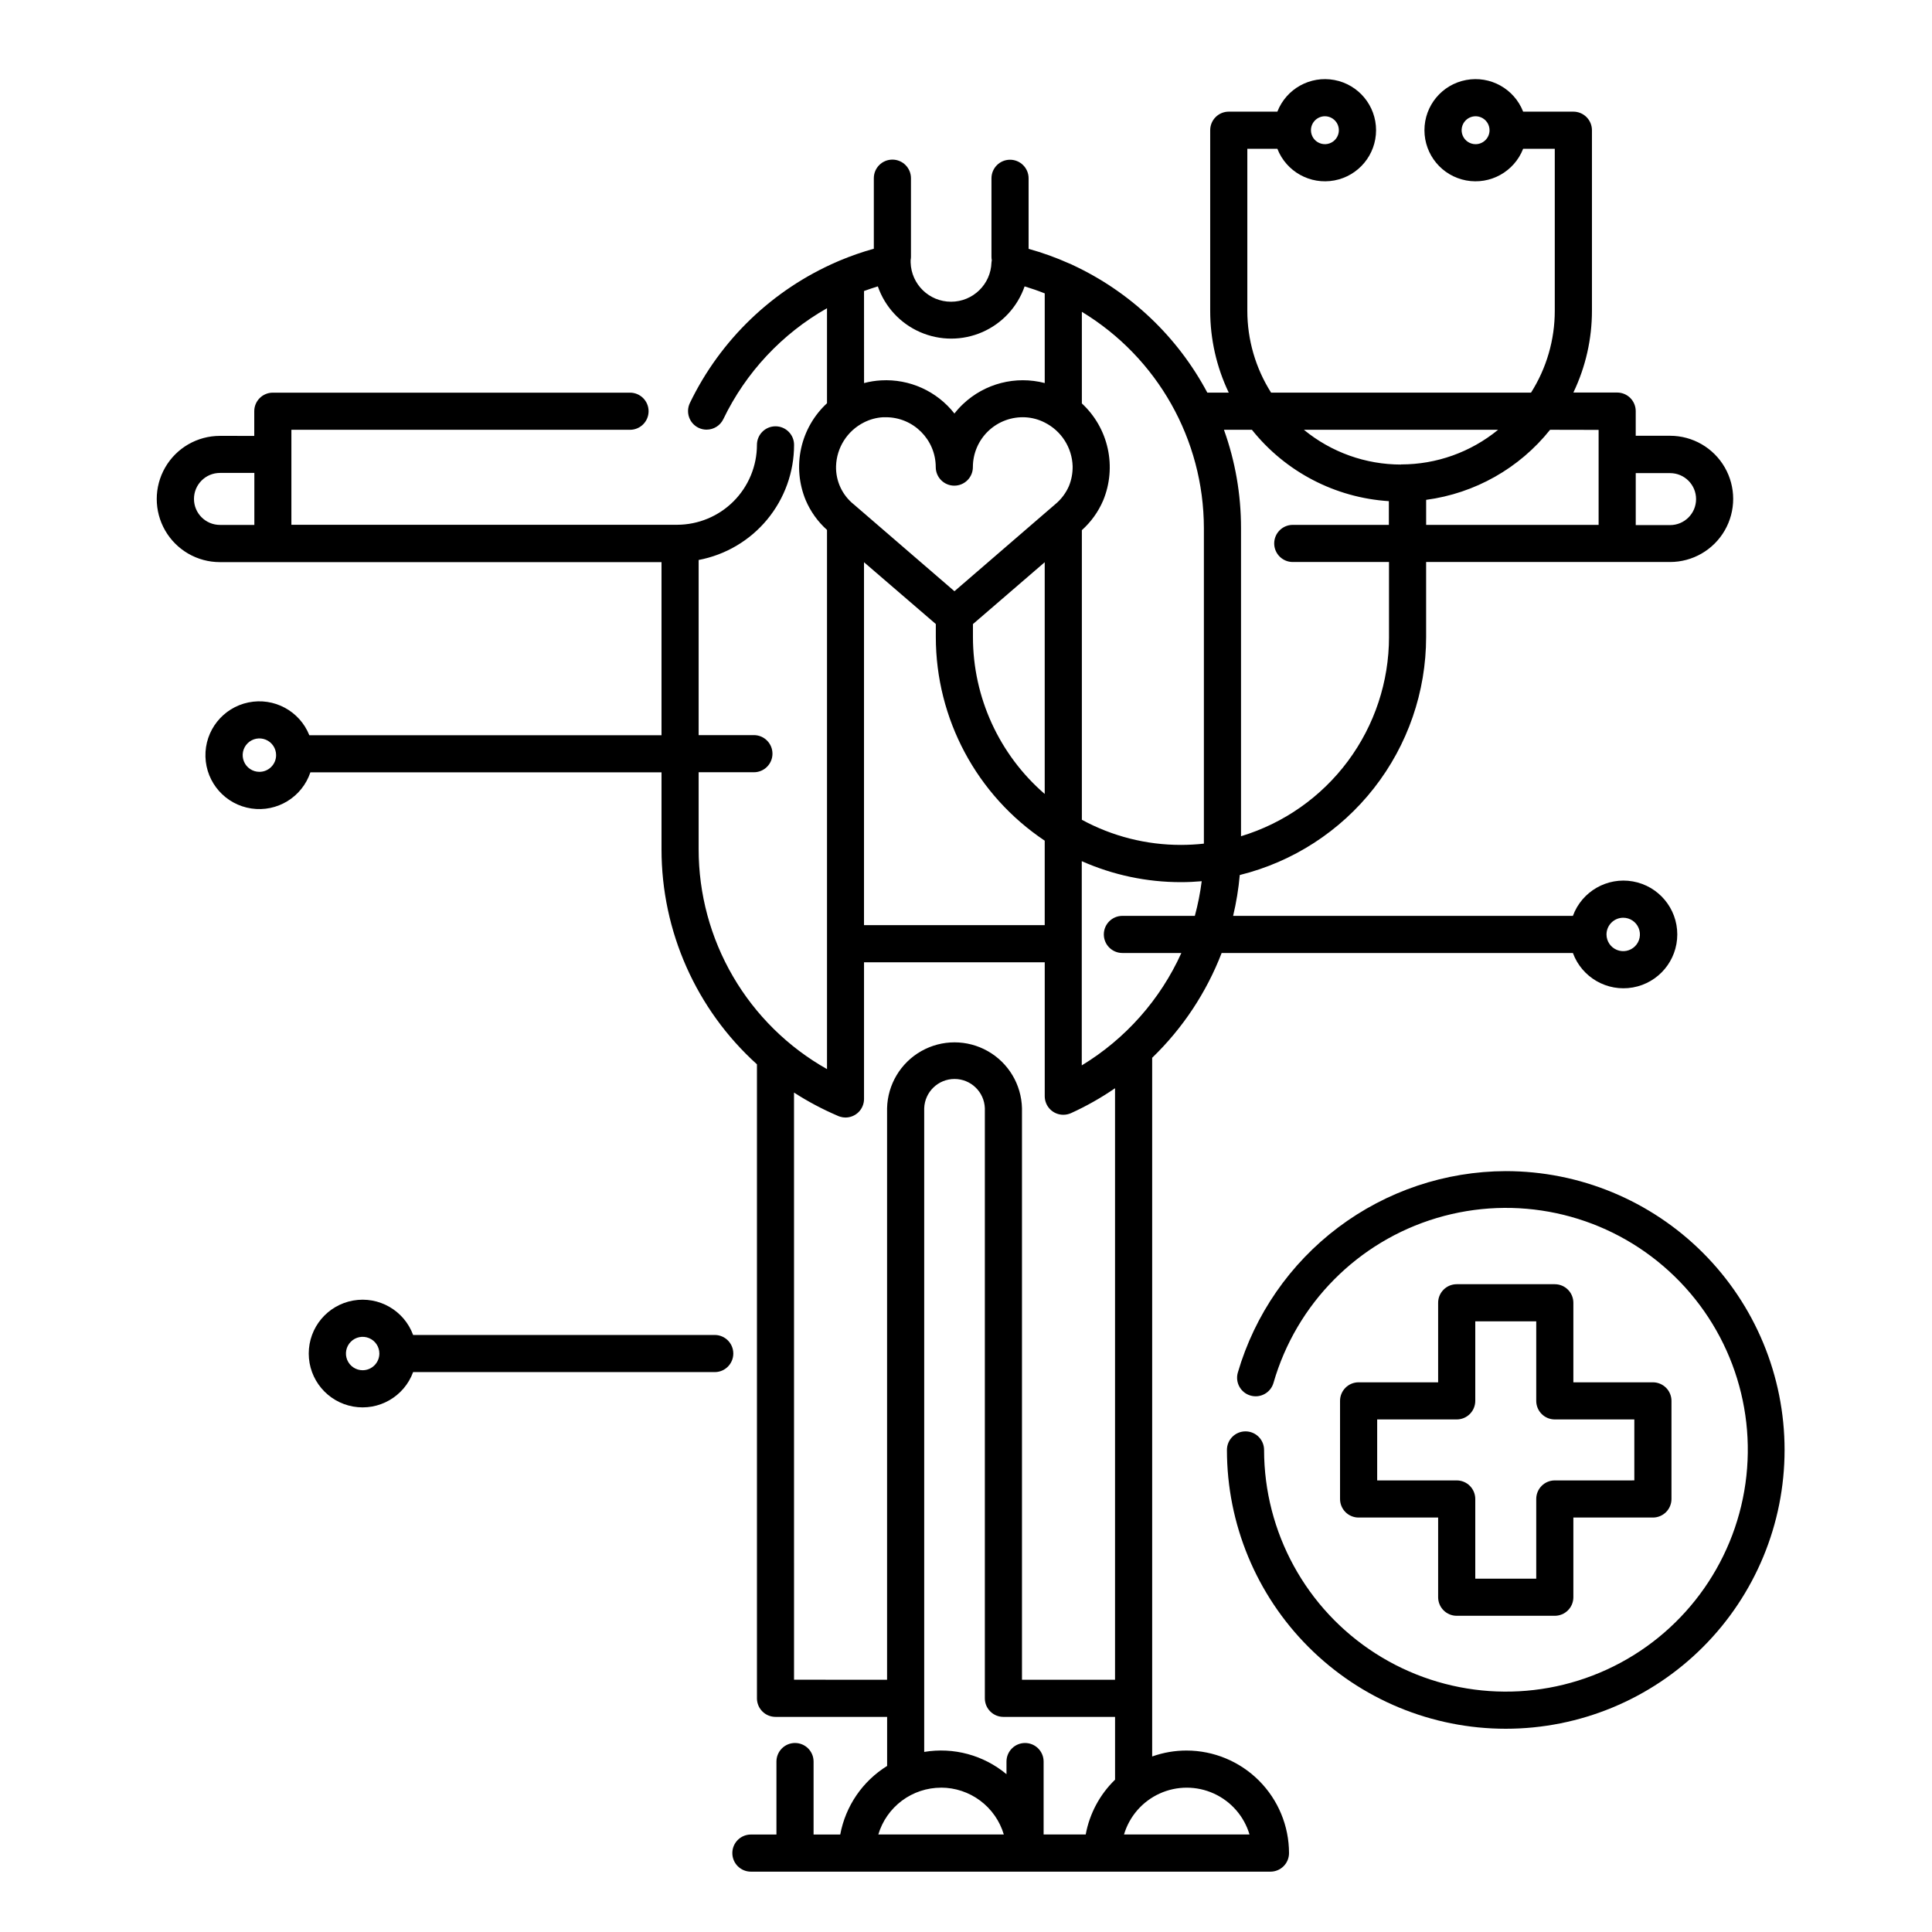 <?xml version="1.0" encoding="UTF-8"?>
<!-- Uploaded to: SVG Repo, www.svgrepo.com, Generator: SVG Repo Mixer Tools -->
<svg fill="#000000" width="800px" height="800px" version="1.1" viewBox="144 144 512 512" xmlns="http://www.w3.org/2000/svg">
 <g>
  <path d="m556.04 484.33h-26c-2.715 0-4.918 2.203-4.918 4.918v21.078h-21.078c-2.719 0-4.918 2.203-4.918 4.922v25.996c0 1.305 0.516 2.555 1.438 3.481 0.926 0.922 2.176 1.441 3.481 1.441h21.078v21.113c0 1.305 0.52 2.559 1.441 3.481 0.922 0.922 2.172 1.441 3.477 1.441h26c1.305 0 2.555-0.52 3.477-1.441 0.926-0.922 1.441-2.176 1.441-3.481v-21.113h21.078c1.305 0 2.555-0.52 3.481-1.441 0.922-0.926 1.441-2.176 1.441-3.481v-25.996c0-1.305-0.52-2.559-1.441-3.481-0.926-0.922-2.176-1.441-3.481-1.441h-21.078v-21.078c0-1.305-0.516-2.555-1.441-3.477-0.922-0.922-2.172-1.441-3.477-1.441zm21.074 35.836v16.156l-21.074 0.004c-2.719 0-4.922 2.199-4.922 4.918v21.117h-16.156v-21.117c0-1.305-0.52-2.555-1.441-3.481-0.922-0.922-2.176-1.438-3.481-1.438h-21.074v-16.16h21.078-0.004c1.305 0 2.559-0.516 3.481-1.441 0.922-0.922 1.441-2.172 1.441-3.477v-21.078h16.156v21.078c0 1.305 0.52 2.555 1.441 3.477 0.922 0.926 2.176 1.441 3.481 1.441z"/>
  <path d="m543.04 454.36c-16.012 0.047-31.578 5.273-44.375 14.895-12.797 9.625-22.141 23.129-26.629 38.496-0.754 2.613 0.754 5.34 3.363 6.09 2.613 0.754 5.34-0.754 6.09-3.363 6.039-20.98 22.34-37.445 43.258-43.691 20.918-6.25 43.578-1.422 60.129 12.812 16.555 14.234 24.727 35.91 21.688 57.531-3.043 21.617-16.875 40.203-36.715 49.316-19.836 9.113-42.949 7.504-61.332-4.269-18.383-11.773-29.508-32.098-29.523-53.93 0-2.715-2.203-4.918-4.922-4.918s-4.922 2.203-4.922 4.918c0 19.598 7.785 38.391 21.645 52.25 13.855 13.855 32.648 21.641 52.246 21.641 19.598 0 38.391-7.785 52.246-21.641 13.859-13.859 21.645-32.652 21.645-52.25 0-19.594-7.785-38.391-21.645-52.246-13.855-13.855-32.648-21.641-52.246-21.641z"/>
  <path d="m458.45 607.91c-3.106-0.004-6.188 0.531-9.113 1.574v-185.16c8.082-7.809 14.367-17.285 18.41-27.77h93.086c2.387 6.492 9.086 10.34 15.895 9.129 6.809-1.211 11.77-7.133 11.77-14.051 0-6.914-4.961-12.836-11.77-14.047-6.809-1.211-13.508 2.637-15.895 9.129h-90.043c0.848-3.562 1.438-7.18 1.762-10.824 14.094-3.488 26.617-11.594 35.566-23.027 8.953-11.434 13.816-25.535 13.82-40.059v-19.867h64.648c5.977 0 11.496-3.188 14.484-8.363 2.988-5.176 2.988-11.551 0-16.727-2.988-5.176-8.508-8.363-14.484-8.363h-9.102v-6.535c0-1.305-0.52-2.555-1.441-3.481-0.922-0.922-2.176-1.441-3.481-1.441h-11.602c3.246-6.777 4.93-14.199 4.922-21.715v-47.805c0-1.305-0.52-2.555-1.441-3.477s-2.176-1.441-3.481-1.441h-13.312c-2.367-6.066-8.719-9.59-15.117-8.387-6.402 1.203-11.039 6.793-11.039 13.305 0 6.516 4.637 12.105 11.039 13.309 6.398 1.203 12.75-2.32 15.117-8.387h8.383v42.91c0.008 7.691-2.176 15.227-6.297 21.719h-68.879c-4.121-6.492-6.305-14.027-6.301-21.719v-42.91h7.961c2.367 6.066 8.719 9.59 15.117 8.387 6.402-1.203 11.039-6.793 11.039-13.309 0-6.512-4.637-12.102-11.039-13.305-6.398-1.203-12.75 2.32-15.117 8.387h-12.879c-2.719 0-4.922 2.203-4.922 4.918v47.832c-0.004 7.519 1.676 14.941 4.922 21.719h-5.68c-7.914-14.871-20.461-26.754-35.738-33.852-0.289-0.16-0.59-0.293-0.906-0.402-3.469-1.555-7.055-2.844-10.723-3.856v-18.695c0-2.719-2.203-4.922-4.922-4.922-2.715 0-4.918 2.203-4.918 4.922v20.801c0 0.301 0.027 0.602 0.086 0.895-0.043 0.203-0.074 0.41-0.086 0.621-0.176 5.789-4.922 10.391-10.711 10.391-5.793 0-10.535-4.602-10.711-10.391v-0.414-0.227c0.055-0.289 0.082-0.582 0.086-0.875v-20.832c0-2.719-2.203-4.922-4.918-4.922-2.719 0-4.922 2.203-4.922 4.922v18.695c-3.113 0.867-6.172 1.934-9.148 3.188-0.18 0.066-0.355 0.141-0.523 0.227-17.113 7.387-30.992 20.699-39.086 37.492-1.164 2.449-0.133 5.379 2.312 6.555 0.66 0.316 1.383 0.484 2.117 0.48 1.898 0.004 3.629-1.082 4.449-2.793 5.957-12.363 15.539-22.613 27.473-29.383v25.18c-3.457 3.191-5.852 7.367-6.859 11.965-1.008 4.598-0.582 9.391 1.219 13.738 1.281 3.004 3.207 5.691 5.641 7.871v142.89c-10.332-5.824-18.93-14.293-24.906-24.539-5.977-10.242-9.121-21.891-9.113-33.754v-20.379h14.645c2.715 0 4.918-2.203 4.918-4.918 0-2.719-2.203-4.922-4.918-4.922h-14.645v-46.414c7.109-1.344 13.527-5.125 18.145-10.695 4.617-5.57 7.144-12.574 7.144-19.809 0-2.719-2.199-4.922-4.918-4.922s-4.922 2.203-4.922 4.922c-0.004 5.613-2.238 10.996-6.207 14.969-3.969 3.969-9.352 6.199-14.969 6.207h-102.2v-25.172h89.742-0.004c2.719 0 4.922-2.203 4.922-4.918 0-2.719-2.203-4.922-4.922-4.922h-94.66c-2.719 0-4.918 2.203-4.918 4.922v6.535l-9.113-0.004c-5.977 0-11.5 3.188-14.488 8.363-2.988 5.176-2.988 11.555 0 16.73 2.988 5.176 8.512 8.363 14.488 8.363h117.04v45.875h-93.332c-2.566-6.43-9.371-10.09-16.152-8.688-6.777 1.402-11.574 7.461-11.379 14.383 0.195 6.918 5.32 12.699 12.168 13.719 6.844 1.023 13.438-3.016 15.641-9.574h93.055v20.379c-0.012 21.719 9.176 42.43 25.289 56.992v168.02c0 1.305 0.52 2.555 1.441 3.477 0.922 0.926 2.176 1.441 3.481 1.441h29.578v13c-6.512 4.039-11.023 10.637-12.426 18.176h-7.066v-19.336c0-2.719-2.203-4.922-4.922-4.922-2.715 0-4.918 2.203-4.918 4.922v19.336h-6.769c-2.719 0-4.922 2.203-4.922 4.918 0 2.719 2.203 4.922 4.922 4.922h137.69c1.305 0 2.555-0.52 3.477-1.441 0.926-0.922 1.441-2.176 1.441-3.481-0.008-7.203-2.871-14.105-7.961-19.203-5.09-5.094-11.992-7.961-19.195-7.973zm115.72-220.7c1.789 0 3.406 1.078 4.09 2.734 0.688 1.652 0.309 3.559-0.961 4.824-1.266 1.266-3.168 1.645-4.824 0.961-1.656-0.688-2.734-2.301-2.734-4.094 0.008-2.441 1.984-4.422 4.43-4.426zm-39.113-205c-1.5 0.004-2.852-0.898-3.426-2.277-0.578-1.383-0.262-2.977 0.793-4.035 1.059-1.062 2.652-1.379 4.035-0.809 1.383 0.574 2.285 1.922 2.285 3.418 0 2.039-1.648 3.695-3.688 3.703zm-39.941-7.398v-0.004c1.496 0 2.844 0.902 3.418 2.285 0.57 1.383 0.254 2.973-0.805 4.031-1.055 1.059-2.648 1.375-4.031 0.801-1.383-0.57-2.281-1.922-2.281-3.418 0.004-2.039 1.656-3.691 3.699-3.699zm-299.71 101.41c0-3.805 3.082-6.891 6.887-6.891h9.113v13.777h-9.133c-3.797-0.012-6.867-3.094-6.867-6.887zm17.34 72.324h-0.004c-1.789 0-3.406-1.082-4.09-2.734-0.688-1.656-0.309-3.559 0.961-4.828 1.266-1.266 3.168-1.645 4.824-0.957 1.656 0.684 2.734 2.297 2.734 4.09 0 2.445-1.984 4.43-4.43 4.43zm247.9 38.168h-19.199c-2.719 0-4.922 2.203-4.922 4.918 0 2.719 2.203 4.922 4.922 4.922h15.625c-5.59 12.363-14.789 22.746-26.391 29.785v-54.121c8.27 3.672 17.215 5.566 26.262 5.562 1.859 0 3.699-0.09 5.519-0.246h0.004c-0.395 3.098-1 6.164-1.82 9.18zm-58.805-77.324 19.02-16.395v61.414c-12.082-10.445-19.023-25.633-19.02-41.605zm26.422-41.84h-0.004c0.031 1.809-0.301 3.602-0.984 5.273-0.816 1.867-2.059 3.516-3.629 4.812l-2.766 2.383-23.941 20.664-23.949-20.664-2.754-2.371c-3.047-2.449-4.773-6.18-4.676-10.086 0.145-4.934 2.981-9.391 7.391-11.613 1.578-0.805 3.309-1.273 5.078-1.375h0.746c7.293 0.008 13.199 5.922 13.207 13.215 0 2.715 2.203 4.918 4.918 4.918 2.719 0 4.922-2.203 4.922-4.918 0-3.633 1.492-7.106 4.133-9.605 2.641-2.496 6.191-3.793 9.82-3.59 1.766 0.102 3.492 0.57 5.066 1.375 4.414 2.203 7.266 6.652 7.418 11.582zm-55.293 25.445 19.031 16.383v3.426c0.004 21.684 10.832 41.938 28.859 53.984v22.387h-47.891zm213.62-23.617v0.004c3.805 0 6.887 3.082 6.887 6.887 0 3.805-3.082 6.887-6.887 6.887h-9.102v-13.777zm-18.941-11.453v25.172h-45.707v-6.633c12.934-1.719 24.703-8.371 32.844-18.566zm-52.348 9.18-0.004 0.004c-9.391 0.004-18.492-3.25-25.75-9.211h51.465c-7.254 5.941-16.34 9.188-25.715 9.18zm-39.531-9.207c8.891 11.141 22.07 18.008 36.293 18.914v6.289l-25.469-0.004c-2.715 0-4.918 2.203-4.918 4.922 0 2.715 2.203 4.918 4.918 4.918h25.504v19.867h0.004c-0.004 11.848-3.82 23.375-10.883 32.887-7.066 9.508-17 16.492-28.34 19.918v-81.676c0.012-8.875-1.516-17.684-4.519-26.035zm-45.066-31.262c20.043 12.145 32.301 33.863 32.336 57.297v83.641c-2.019 0.223-4.043 0.332-6.074 0.336-9.172 0.012-18.203-2.277-26.262-6.66v-76.754c2.434-2.18 4.363-4.867 5.648-7.871 1.797-4.352 2.219-9.145 1.207-13.742-1.008-4.598-3.402-8.773-6.856-11.969zm-57.73-5.512c1.211-0.441 2.43-0.855 3.66-1.23 1.879 5.426 5.941 9.816 11.199 12.117s11.238 2.301 16.5 0c5.258-2.301 9.316-6.691 11.199-12.117 1.812 0.551 3.59 1.16 5.332 1.859v23.758c-7.695-2-15.875 0.102-21.648 5.566-0.824 0.777-1.586 1.617-2.281 2.512-4.644-5.926-11.891-9.207-19.406-8.789-1.535 0.082-3.059 0.324-4.547 0.719zm-18.547 368.02-0.004-155.6c3.637 2.348 7.461 4.383 11.438 6.09 0.25 0.129 0.516 0.23 0.785 0.305 0.457 0.145 0.93 0.219 1.406 0.219 1.305 0 2.559-0.52 3.481-1.441s1.441-2.176 1.441-3.481v-36.219h47.891v35.492c0 1.305 0.52 2.555 1.441 3.481 0.922 0.922 2.172 1.438 3.481 1.438 0.707 0 1.406-0.148 2.055-0.441 4.07-1.852 7.969-4.059 11.652-6.594v156.76h-24.66v-151.46c-0.148-6.285-3.586-12.031-9.059-15.133-5.469-3.102-12.164-3.102-17.637 0-5.469 3.102-8.906 8.848-9.055 15.133v151.46zm38.965 28.594v0.004c3.738 0.004 7.375 1.215 10.375 3.453 2.996 2.238 5.188 5.383 6.254 8.965h-33.258c1.066-3.582 3.262-6.723 6.258-8.961 2.996-2.234 6.633-3.445 10.371-3.445zm38.375 12.418-11.199 0.004v-19.324c0-2.719-2.199-4.922-4.918-4.922s-4.922 2.203-4.922 4.922v3.344c-6.059-5.051-14.023-7.207-21.805-5.902v-170.58c0.152-4.328 3.703-7.758 8.035-7.758s7.883 3.43 8.035 7.758v156.38c0 1.305 0.516 2.555 1.441 3.477 0.922 0.926 2.172 1.441 3.477 1.441h29.59v16.641c-4.043 3.918-6.762 8.996-7.781 14.535zm10.105 0v0.004c1.43-4.812 4.871-8.766 9.441-10.848 4.566-2.078 9.812-2.078 14.379 0 4.566 2.082 8.012 6.035 9.441 10.848z"/>
  <path d="m333.41 497.78h-79.93c-2.387-6.492-9.082-10.336-15.891-9.125-6.809 1.211-11.77 7.129-11.77 14.047 0 6.914 4.961 12.836 11.77 14.047 6.809 1.211 13.504-2.637 15.891-9.129h79.93c2.719 0 4.922-2.199 4.922-4.918s-2.203-4.922-4.922-4.922zm-93.305 9.348h0.004c-1.793 0-3.406-1.078-4.094-2.731-0.684-1.656-0.305-3.559 0.961-4.828 1.266-1.266 3.172-1.645 4.824-0.957 1.656 0.684 2.734 2.297 2.734 4.09-0.004 2.441-1.984 4.422-4.426 4.426z"/>
 </g>
</svg>